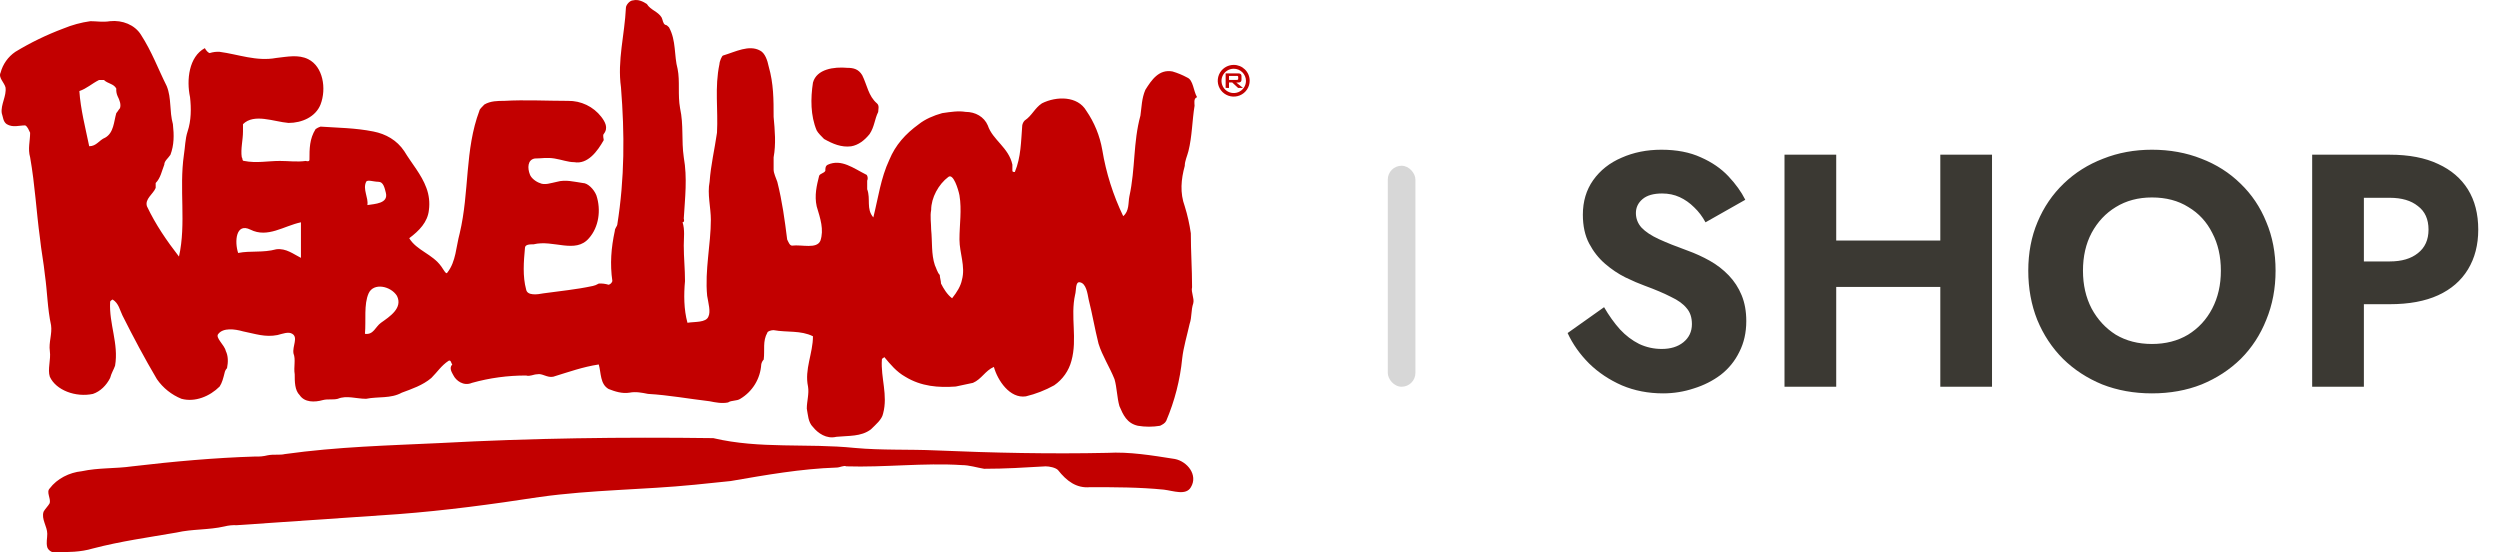 <svg xmlns="http://www.w3.org/2000/svg" fill="none" viewBox="0 0 181 40" height="40" width="181">
<g clip-path="url(#clip0_7325_213)">
<path fill="#C20000" d="M69.465 14.138C69.377 13.694 69.021 12.541 68.665 12.806C67.952 13.339 67.416 14.315 67.416 15.204C67.327 15.648 67.416 16.18 67.416 16.624C67.506 17.511 67.416 18.399 67.684 19.199C67.774 19.376 67.862 19.731 68.04 19.908C68.04 20.086 68.13 20.352 68.13 20.53C68.308 20.885 68.575 21.329 68.932 21.595C69.288 21.151 69.556 20.707 69.644 20.264C69.912 19.287 69.465 18.315 69.465 17.334C69.465 16.269 69.644 15.204 69.465 14.138V14.138ZM28.738 21.418C28.292 20.707 27.045 20.441 26.688 21.239C26.331 22.038 26.51 23.193 26.422 24.169C27.045 24.258 27.17 23.666 27.58 23.371C28.204 22.927 29.185 22.306 28.738 21.418V21.418ZM27.401 13.162C27.045 13.162 26.599 12.985 26.51 13.162C26.244 13.694 26.688 14.316 26.599 14.848C27.133 14.76 28.132 14.74 27.936 13.96C27.847 13.606 27.758 13.162 27.401 13.162ZM21.788 16.094C20.539 16.361 19.38 17.25 18.133 16.627C17.064 16.094 16.974 17.515 17.242 18.315C18.133 18.136 19.024 18.315 20.005 18.048C20.717 17.959 21.252 18.403 21.788 18.669V16.094V16.094ZM8.42 6.413C8.24 6.058 7.788 6.058 7.527 5.791H7.171C6.636 6.06 6.28 6.413 5.746 6.592C5.834 7.921 6.185 9.255 6.458 10.587C6.993 10.587 7.171 10.143 7.617 9.966C8.24 9.611 8.24 8.812 8.42 8.19C8.508 8.101 8.598 7.924 8.686 7.836C8.776 7.569 8.667 7.265 8.508 6.948C8.435 6.779 8.405 6.596 8.42 6.413ZM52.891 34.829C55.474 34.384 57.971 33.94 60.554 33.852C60.822 33.852 61.09 33.673 61.268 33.763C64.03 33.852 66.882 33.496 69.644 33.673C70.18 33.673 70.713 33.852 71.25 33.94C72.765 33.94 74.19 33.852 75.705 33.763C75.972 33.763 76.418 33.852 76.596 34.029C77.227 34.829 77.933 35.361 78.913 35.272C80.696 35.272 82.478 35.272 84.261 35.45C84.974 35.538 85.864 35.894 86.221 35.272C86.755 34.384 85.955 33.408 85.064 33.231C83.37 32.964 81.765 32.698 80.161 32.787C76.062 32.875 71.872 32.787 67.774 32.61C65.813 32.52 63.852 32.61 61.891 32.431C58.416 32.077 55.029 32.52 51.642 31.721C45.047 31.633 38.453 31.721 31.857 32.077C28.114 32.254 24.461 32.342 20.622 32.875C20.265 32.964 19.82 32.875 19.374 32.964C19.083 33.037 18.783 33.067 18.483 33.052C15.543 33.142 12.6 33.408 9.571 33.763C8.324 33.94 7.165 33.852 5.916 34.117C5.025 34.207 4.134 34.651 3.6 35.361C3.333 35.627 3.69 36.071 3.6 36.426C3.512 36.603 3.244 36.87 3.155 37.047C2.977 37.58 3.422 38.113 3.422 38.645C3.422 39.001 3.333 39.266 3.422 39.622C3.512 39.889 3.866 40.066 4.046 39.977C4.937 39.977 5.828 39.977 6.719 39.711C8.769 39.178 10.73 38.912 12.778 38.556C13.936 38.291 15.095 38.379 16.253 38.113C16.544 38.039 16.845 38.009 17.145 38.024C21.067 37.757 24.898 37.491 28.82 37.225C32.296 36.959 35.593 36.515 39.069 35.982C42.901 35.45 46.564 35.467 50.303 35.094C51.194 35.006 51.997 34.917 52.888 34.829H52.891ZM62.424 5.444C62.156 5.001 61.793 4.912 61.353 4.912C60.374 4.823 59.126 5.001 58.859 5.977C58.68 7.132 58.68 8.374 59.126 9.44C59.215 9.618 59.483 9.883 59.661 10.061C60.292 10.416 60.909 10.683 61.622 10.593C62.156 10.505 62.602 10.149 62.959 9.706C63.315 9.174 63.315 8.641 63.581 8.107C63.581 7.93 63.684 7.65 63.493 7.486C62.868 6.954 62.78 6.155 62.424 5.444V5.444ZM31.947 19.287C32.131 19.549 32.304 19.908 32.392 19.731C33.016 18.932 33.016 17.867 33.283 16.89C33.997 13.873 33.639 10.855 34.71 8.013C34.71 7.924 34.888 7.747 35.066 7.569C35.511 7.303 36.047 7.303 36.491 7.303C38.006 7.215 39.61 7.303 41.126 7.303C41.59 7.296 42.048 7.397 42.466 7.597C42.883 7.797 43.248 8.092 43.532 8.457C43.8 8.812 44.067 9.255 43.711 9.699C43.622 9.789 43.711 10.055 43.711 10.143C43.264 10.939 42.553 11.92 41.572 11.741C41.126 11.741 40.681 11.564 40.145 11.475C39.61 11.385 39.164 11.475 38.72 11.475C38.185 11.564 38.185 12.185 38.363 12.629C38.453 12.896 38.809 13.162 39.076 13.25C39.432 13.429 39.879 13.25 40.325 13.162C40.948 12.985 41.572 13.162 42.195 13.25C42.553 13.25 42.997 13.694 43.176 14.138C43.532 15.204 43.354 16.446 42.641 17.246C41.66 18.399 40.056 17.334 38.631 17.689C38.363 17.689 38.007 17.689 38.007 17.955C37.917 18.932 37.829 19.997 38.095 20.973C38.185 21.417 38.898 21.327 39.344 21.238C40.592 21.061 41.66 20.973 42.909 20.706C43.066 20.671 43.216 20.611 43.354 20.529C43.595 20.515 43.837 20.545 44.067 20.617C44.13 20.598 44.188 20.564 44.235 20.517C44.281 20.471 44.316 20.413 44.335 20.35C44.156 19.108 44.245 17.954 44.513 16.712C44.513 16.533 44.691 16.356 44.691 16.268C45.226 12.894 45.226 9.698 44.959 6.325C44.686 4.373 45.226 2.515 45.317 0.556C45.317 0.377 45.582 0.024 45.85 0.024C46.201 -0.065 46.562 0.112 46.832 0.289C47.098 0.733 47.633 0.822 47.901 1.266C47.991 1.443 47.991 1.71 48.167 1.799C48.257 1.799 48.347 1.887 48.435 1.977C48.97 2.954 48.792 4.019 49.06 4.994C49.238 5.883 49.06 6.859 49.238 7.836C49.505 9.078 49.326 10.143 49.505 11.387C49.772 12.896 49.594 14.316 49.505 15.825C49.505 15.825 49.594 16.09 49.416 16.09C49.594 16.624 49.505 17.246 49.505 17.778C49.505 18.666 49.594 19.464 49.594 20.352C49.505 21.329 49.505 22.394 49.772 23.369C50.307 23.28 51.108 23.369 51.286 22.925C51.466 22.57 51.286 21.949 51.198 21.417C51.02 19.552 51.466 17.687 51.466 15.912C51.466 15.024 51.198 14.049 51.376 13.161C51.466 11.918 51.732 10.852 51.91 9.61C52.001 7.923 51.732 6.325 52.089 4.638C52.089 4.461 52.267 4.017 52.357 4.017C53.248 3.751 54.228 3.219 55.031 3.663C55.386 3.84 55.565 4.372 55.654 4.816C56.01 6.059 56.01 7.213 56.01 8.462C56.1 9.439 56.189 10.415 56.01 11.392V12.279C56.01 12.546 56.189 12.9 56.278 13.167C56.635 14.588 56.813 15.918 56.991 17.339C57.081 17.516 57.169 17.783 57.348 17.783C58.061 17.694 59.129 18.049 59.397 17.428C59.664 16.629 59.397 15.83 59.129 14.943C58.953 14.143 59.129 13.434 59.307 12.723C59.397 12.546 59.664 12.546 59.754 12.367C59.754 12.19 59.754 12.013 59.932 11.925C60.913 11.48 61.803 12.19 62.695 12.634C62.784 12.634 62.872 12.9 62.784 13.078V13.699C63.051 14.409 62.695 15.12 63.229 15.741C63.585 14.321 63.764 12.9 64.388 11.569C64.832 10.499 65.546 9.699 66.524 8.99C66.969 8.634 67.594 8.361 68.218 8.19C68.841 8.101 69.376 8.013 69.911 8.101C70.624 8.101 71.249 8.457 71.515 9.078C71.871 10.143 73.03 10.676 73.297 11.92V12.362C73.297 12.452 73.387 12.452 73.475 12.452C73.921 11.387 73.921 10.232 74.011 9.078C74.033 8.945 74.095 8.821 74.189 8.724C74.723 8.368 74.902 7.836 75.437 7.48C76.506 6.948 78.02 6.948 78.645 8.013C79.233 8.866 79.628 9.834 79.805 10.854C80.079 12.515 80.589 14.129 81.32 15.648C81.765 15.292 81.677 14.671 81.765 14.227C82.211 12.185 82.033 10.322 82.567 8.368C82.656 7.747 82.656 7.125 82.924 6.504C83.37 5.794 83.903 4.995 84.884 5.173C85.256 5.282 85.615 5.43 85.955 5.615C86.399 5.794 86.399 6.592 86.667 7.036C86.399 7.125 86.487 7.48 86.487 7.657C86.311 8.724 86.311 9.877 86.042 10.943C85.955 11.297 85.777 11.652 85.777 12.008C85.509 12.985 85.418 13.96 85.777 14.938C85.975 15.576 86.121 16.229 86.216 16.89C86.216 18.222 86.306 19.464 86.306 20.797C86.216 21.151 86.482 21.595 86.394 21.95C86.216 22.483 86.306 22.927 86.126 23.459C85.95 24.258 85.681 25.146 85.592 25.945C85.439 27.503 85.048 29.029 84.434 30.471C84.344 30.649 84.166 30.738 83.988 30.826C83.457 30.915 82.915 30.915 82.384 30.826C81.582 30.649 81.314 30.027 81.047 29.406C80.869 28.784 80.869 28.074 80.691 27.452C80.335 26.564 79.807 25.766 79.532 24.878C79.264 23.813 79.087 22.741 78.819 21.683C78.731 21.238 78.641 20.529 78.195 20.44C77.839 20.35 77.928 21.061 77.839 21.327C77.482 22.925 78.016 24.524 77.572 26.122C77.381 26.843 76.939 27.473 76.323 27.897C75.679 28.254 74.99 28.523 74.273 28.696C73.114 28.873 72.225 27.541 71.957 26.564C71.333 26.831 71.066 27.452 70.442 27.719C69.996 27.808 69.639 27.897 69.194 27.985C67.947 28.074 66.699 27.985 65.541 27.275C64.909 26.92 64.47 26.387 64.026 25.855C63.937 25.943 63.848 25.943 63.848 26.032C63.759 27.364 64.295 28.606 63.937 29.938C63.848 30.382 63.404 30.738 63.046 31.092C62.333 31.625 61.442 31.536 60.551 31.625C59.837 31.802 59.214 31.359 58.858 30.915C58.501 30.56 58.501 30.027 58.412 29.583C58.412 29.05 58.59 28.518 58.501 27.985C58.233 26.743 58.858 25.589 58.858 24.346C57.967 23.902 56.986 24.08 56.005 23.902C55.828 23.902 55.559 23.991 55.559 24.08C55.203 24.701 55.382 25.323 55.293 26.032C55.199 26.13 55.136 26.254 55.114 26.387C55.083 26.893 54.929 27.384 54.665 27.817C54.401 28.25 54.035 28.612 53.599 28.873C53.333 29.05 52.975 28.962 52.708 29.139C52.262 29.227 51.817 29.139 51.371 29.05C49.856 28.873 48.43 28.606 46.915 28.518C46.469 28.429 46.024 28.34 45.578 28.429C45.043 28.518 44.509 28.34 44.064 28.164C43.44 27.808 43.528 27.009 43.35 26.387C42.192 26.564 41.211 26.92 40.052 27.275C39.606 27.364 39.25 27.009 38.894 27.098C38.627 27.098 38.359 27.275 38.092 27.187C36.766 27.183 35.447 27.362 34.171 27.719C33.547 27.985 33.012 27.541 32.834 27.187C32.746 27.009 32.477 26.654 32.746 26.387C32.656 26.299 32.656 26.032 32.477 26.122C31.943 26.476 31.675 26.92 31.23 27.364C30.606 27.897 29.803 28.164 29.091 28.429C28.288 28.873 27.397 28.696 26.506 28.873C25.794 28.873 25.081 28.606 24.457 28.873C24.1 28.962 23.744 28.873 23.388 28.962C22.763 29.139 22.05 29.139 21.694 28.606C21.337 28.252 21.337 27.631 21.337 27.098C21.248 26.564 21.427 26.032 21.248 25.589C21.159 25.055 21.605 24.434 21.159 24.168C20.891 23.991 20.447 24.168 20.09 24.257C19.198 24.434 18.485 24.168 17.594 23.991C16.971 23.813 16.169 23.724 15.812 24.168C15.545 24.434 16.257 24.968 16.347 25.411C16.525 25.766 16.525 26.21 16.437 26.654C16.342 26.752 16.28 26.876 16.257 27.009C16.169 27.364 16.079 27.719 15.901 27.985C15.188 28.696 14.119 29.139 13.138 28.873C12.419 28.582 11.802 28.089 11.361 27.453C10.47 25.945 9.668 24.436 8.865 22.837C8.687 22.483 8.599 21.95 8.152 21.684C8.152 21.684 7.974 21.773 7.974 21.86C7.886 23.459 8.605 24.878 8.331 26.478C8.242 26.744 8.064 27.011 7.974 27.365C7.706 27.898 7.262 28.341 6.727 28.52C5.478 28.785 4.053 28.253 3.608 27.276C3.43 26.744 3.697 26.034 3.608 25.413C3.518 24.791 3.787 24.169 3.697 23.548C3.43 22.306 3.43 21.151 3.252 19.908C3.162 19.02 2.984 18.132 2.894 17.246C2.627 15.292 2.539 13.429 2.181 11.387C2.003 10.765 2.181 10.232 2.181 9.611C2.093 9.434 2.003 9.167 1.825 9.078C1.38 9.078 0.934 9.255 0.489 8.99C0.22 8.812 0.22 8.457 0.126 8.19C0.042 7.569 0.487 6.948 0.399 6.326C0.308 5.971 -0.136 5.615 0.042 5.261C0.204 4.646 0.584 4.11 1.111 3.752C2.214 3.083 3.378 2.519 4.587 2.066C5.215 1.806 5.874 1.626 6.548 1.533C6.993 1.533 7.439 1.621 7.973 1.533C8.864 1.443 9.755 1.799 10.201 2.51C11.004 3.752 11.449 4.994 12.073 6.238C12.429 7.125 12.252 8.013 12.518 8.99C12.607 9.789 12.607 10.499 12.339 11.208C12.161 11.475 11.895 11.652 11.895 11.92C11.717 12.362 11.627 12.896 11.271 13.25V13.606C11.092 14.05 10.468 14.404 10.64 14.938C11.271 16.269 12.066 17.423 12.958 18.576C13.493 16.18 12.958 13.694 13.315 11.208C13.403 10.676 13.403 10.055 13.581 9.522C13.849 8.724 13.849 7.836 13.759 7.036C13.493 5.794 13.671 4.108 14.83 3.485C14.919 3.664 15.096 3.841 15.186 3.841C15.416 3.768 15.658 3.737 15.899 3.752C17.236 3.93 18.572 4.462 19.999 4.196C20.8 4.108 21.602 3.93 22.315 4.285C23.386 4.817 23.652 6.415 23.206 7.569C22.85 8.457 21.871 8.901 20.889 8.901C19.82 8.812 18.394 8.19 17.592 8.99V9.522C17.592 10.143 17.414 10.765 17.503 11.387C17.592 11.475 17.503 11.652 17.681 11.652C18.572 11.831 19.374 11.652 20.265 11.652C20.889 11.652 21.514 11.741 22.137 11.652C22.137 11.652 22.405 11.741 22.405 11.564C22.405 10.765 22.405 10.055 22.85 9.345C22.959 9.268 23.079 9.208 23.206 9.167C24.455 9.255 25.701 9.255 27.039 9.522C27.93 9.699 28.732 10.143 29.267 10.943C29.801 11.831 30.515 12.629 30.871 13.606C31.063 14.116 31.125 14.665 31.053 15.204C30.965 16.084 30.34 16.713 29.628 17.246C30.162 18.132 31.32 18.399 31.944 19.287"></path>
<path fill="#C20000" d="M88.83 5.124C88.975 5.028 89.147 4.976 89.322 4.976C89.557 4.976 89.782 5.069 89.948 5.234C90.115 5.399 90.208 5.623 90.208 5.856C90.208 6.03 90.156 6.201 90.059 6.345C89.961 6.49 89.823 6.603 89.661 6.67C89.499 6.736 89.321 6.754 89.149 6.72C88.977 6.686 88.819 6.602 88.695 6.479C88.572 6.356 88.487 6.199 88.453 6.028C88.419 5.857 88.436 5.68 88.503 5.519C88.57 5.359 88.684 5.221 88.83 5.124ZM90.281 6.484C90.409 6.295 90.476 6.073 90.476 5.846C90.476 5.695 90.447 5.546 90.389 5.407C90.331 5.268 90.246 5.141 90.139 5.034C90.031 4.928 89.904 4.843 89.764 4.785C89.624 4.728 89.474 4.698 89.322 4.698C89.093 4.698 88.87 4.765 88.68 4.891C88.489 5.017 88.341 5.196 88.253 5.406C88.166 5.616 88.143 5.847 88.187 6.069C88.231 6.292 88.341 6.497 88.503 6.658C88.665 6.818 88.871 6.928 89.095 6.972C89.319 7.017 89.551 6.994 89.763 6.907C89.974 6.82 90.154 6.673 90.281 6.484ZM88.98 5.497H89.535V5.494C89.565 5.491 89.596 5.497 89.623 5.512C89.632 5.52 89.638 5.53 89.642 5.541C89.646 5.552 89.647 5.564 89.646 5.576V5.702C89.647 5.713 89.646 5.726 89.642 5.737C89.638 5.748 89.632 5.758 89.623 5.767C89.596 5.781 89.565 5.787 89.535 5.785H88.98V5.497ZM88.736 5.313V6.363L88.98 6.366V5.969H89.211L89.638 6.366H89.993L89.506 5.974H89.645C89.71 5.98 89.775 5.963 89.828 5.925C89.848 5.905 89.864 5.88 89.873 5.854C89.883 5.827 89.887 5.798 89.884 5.769V5.518C89.887 5.489 89.883 5.46 89.874 5.433C89.864 5.406 89.849 5.381 89.828 5.361C89.775 5.324 89.71 5.307 89.645 5.313H88.736Z" clip-rule="evenodd" fill-rule="evenodd"></path>
</g>
<rect fill-opacity="0.16" fill="black" rx="1" height="16" width="2" y="12" x="100.476"></rect>
<path fill="#3B3933" d="M116.135 22.24C116.487 22.848 116.871 23.384 117.287 23.848C117.703 24.296 118.167 24.648 118.679 24.904C119.191 25.144 119.735 25.264 120.311 25.264C120.951 25.264 121.471 25.104 121.871 24.784C122.287 24.448 122.495 24.008 122.495 23.464C122.495 22.984 122.367 22.6 122.111 22.312C121.871 22.008 121.495 21.736 120.983 21.496C120.487 21.24 119.847 20.968 119.063 20.68C118.663 20.536 118.199 20.336 117.671 20.08C117.159 19.824 116.671 19.496 116.207 19.096C115.743 18.696 115.359 18.208 115.055 17.632C114.751 17.056 114.599 16.36 114.599 15.544C114.599 14.584 114.847 13.752 115.343 13.048C115.855 12.328 116.543 11.784 117.407 11.416C118.271 11.032 119.231 10.84 120.287 10.84C121.391 10.84 122.343 11.024 123.143 11.392C123.943 11.744 124.607 12.2 125.135 12.76C125.663 13.32 126.071 13.888 126.359 14.464L123.479 16.096C123.255 15.68 122.983 15.32 122.663 15.016C122.343 14.696 121.991 14.448 121.607 14.272C121.223 14.096 120.799 14.008 120.335 14.008C119.711 14.008 119.239 14.144 118.919 14.416C118.599 14.688 118.439 15.024 118.439 15.424C118.439 15.824 118.575 16.176 118.847 16.48C119.135 16.784 119.559 17.064 120.119 17.32C120.679 17.576 121.359 17.848 122.159 18.136C122.735 18.344 123.279 18.592 123.791 18.88C124.303 19.168 124.759 19.52 125.159 19.936C125.559 20.352 125.871 20.832 126.095 21.376C126.319 21.92 126.431 22.544 126.431 23.248C126.431 24.08 126.263 24.824 125.927 25.48C125.607 26.136 125.159 26.688 124.583 27.136C124.007 27.568 123.359 27.896 122.639 28.12C121.919 28.36 121.175 28.48 120.407 28.48C119.335 28.48 118.343 28.288 117.431 27.904C116.519 27.504 115.727 26.976 115.055 26.32C114.383 25.648 113.863 24.912 113.495 24.112L116.135 22.24ZM130.326 20.776V17.416H142.854V20.776H130.326ZM140.478 11.2H144.222V28H140.478V11.2ZM129.198 11.2H132.942V28H129.198V11.2ZM150.807 19.6C150.807 20.624 151.015 21.536 151.431 22.336C151.863 23.136 152.447 23.768 153.183 24.232C153.935 24.68 154.807 24.904 155.799 24.904C156.791 24.904 157.663 24.68 158.415 24.232C159.167 23.768 159.751 23.136 160.167 22.336C160.583 21.536 160.791 20.624 160.791 19.6C160.791 18.56 160.583 17.648 160.167 16.864C159.767 16.064 159.191 15.44 158.439 14.992C157.703 14.528 156.823 14.296 155.799 14.296C154.807 14.296 153.935 14.528 153.183 14.992C152.447 15.44 151.863 16.064 151.431 16.864C151.015 17.648 150.807 18.56 150.807 19.6ZM146.847 19.6C146.847 18.304 147.071 17.128 147.519 16.072C147.967 15 148.599 14.072 149.415 13.288C150.231 12.504 151.183 11.904 152.271 11.488C153.359 11.056 154.535 10.84 155.799 10.84C157.095 10.84 158.287 11.056 159.375 11.488C160.463 11.904 161.407 12.504 162.207 13.288C163.023 14.072 163.647 15 164.079 16.072C164.527 17.128 164.751 18.304 164.751 19.6C164.751 20.88 164.527 22.064 164.079 23.152C163.647 24.24 163.031 25.184 162.231 25.984C161.431 26.768 160.487 27.384 159.399 27.832C158.311 28.264 157.111 28.48 155.799 28.48C154.503 28.48 153.303 28.264 152.199 27.832C151.111 27.384 150.167 26.768 149.367 25.984C148.567 25.184 147.943 24.24 147.495 23.152C147.063 22.064 146.847 20.88 146.847 19.6ZM167.401 11.2H171.145V28H167.401V11.2ZM169.729 14.32V11.2H173.017C174.409 11.2 175.577 11.424 176.521 11.872C177.465 12.304 178.185 12.92 178.681 13.72C179.177 14.52 179.425 15.488 179.425 16.624C179.425 17.728 179.177 18.688 178.681 19.504C178.185 20.32 177.465 20.944 176.521 21.376C175.577 21.808 174.409 22.024 173.017 22.024H169.729V18.928H173.017C173.881 18.928 174.561 18.728 175.057 18.328C175.569 17.928 175.825 17.36 175.825 16.624C175.825 15.872 175.569 15.304 175.057 14.92C174.561 14.52 173.881 14.32 173.017 14.32H169.729Z"></path>
<defs>
<clipPath id="clip0_7325_213">
<rect fill="white" height="40" width="90.476"></rect>
</clipPath>
</defs>
</svg>
